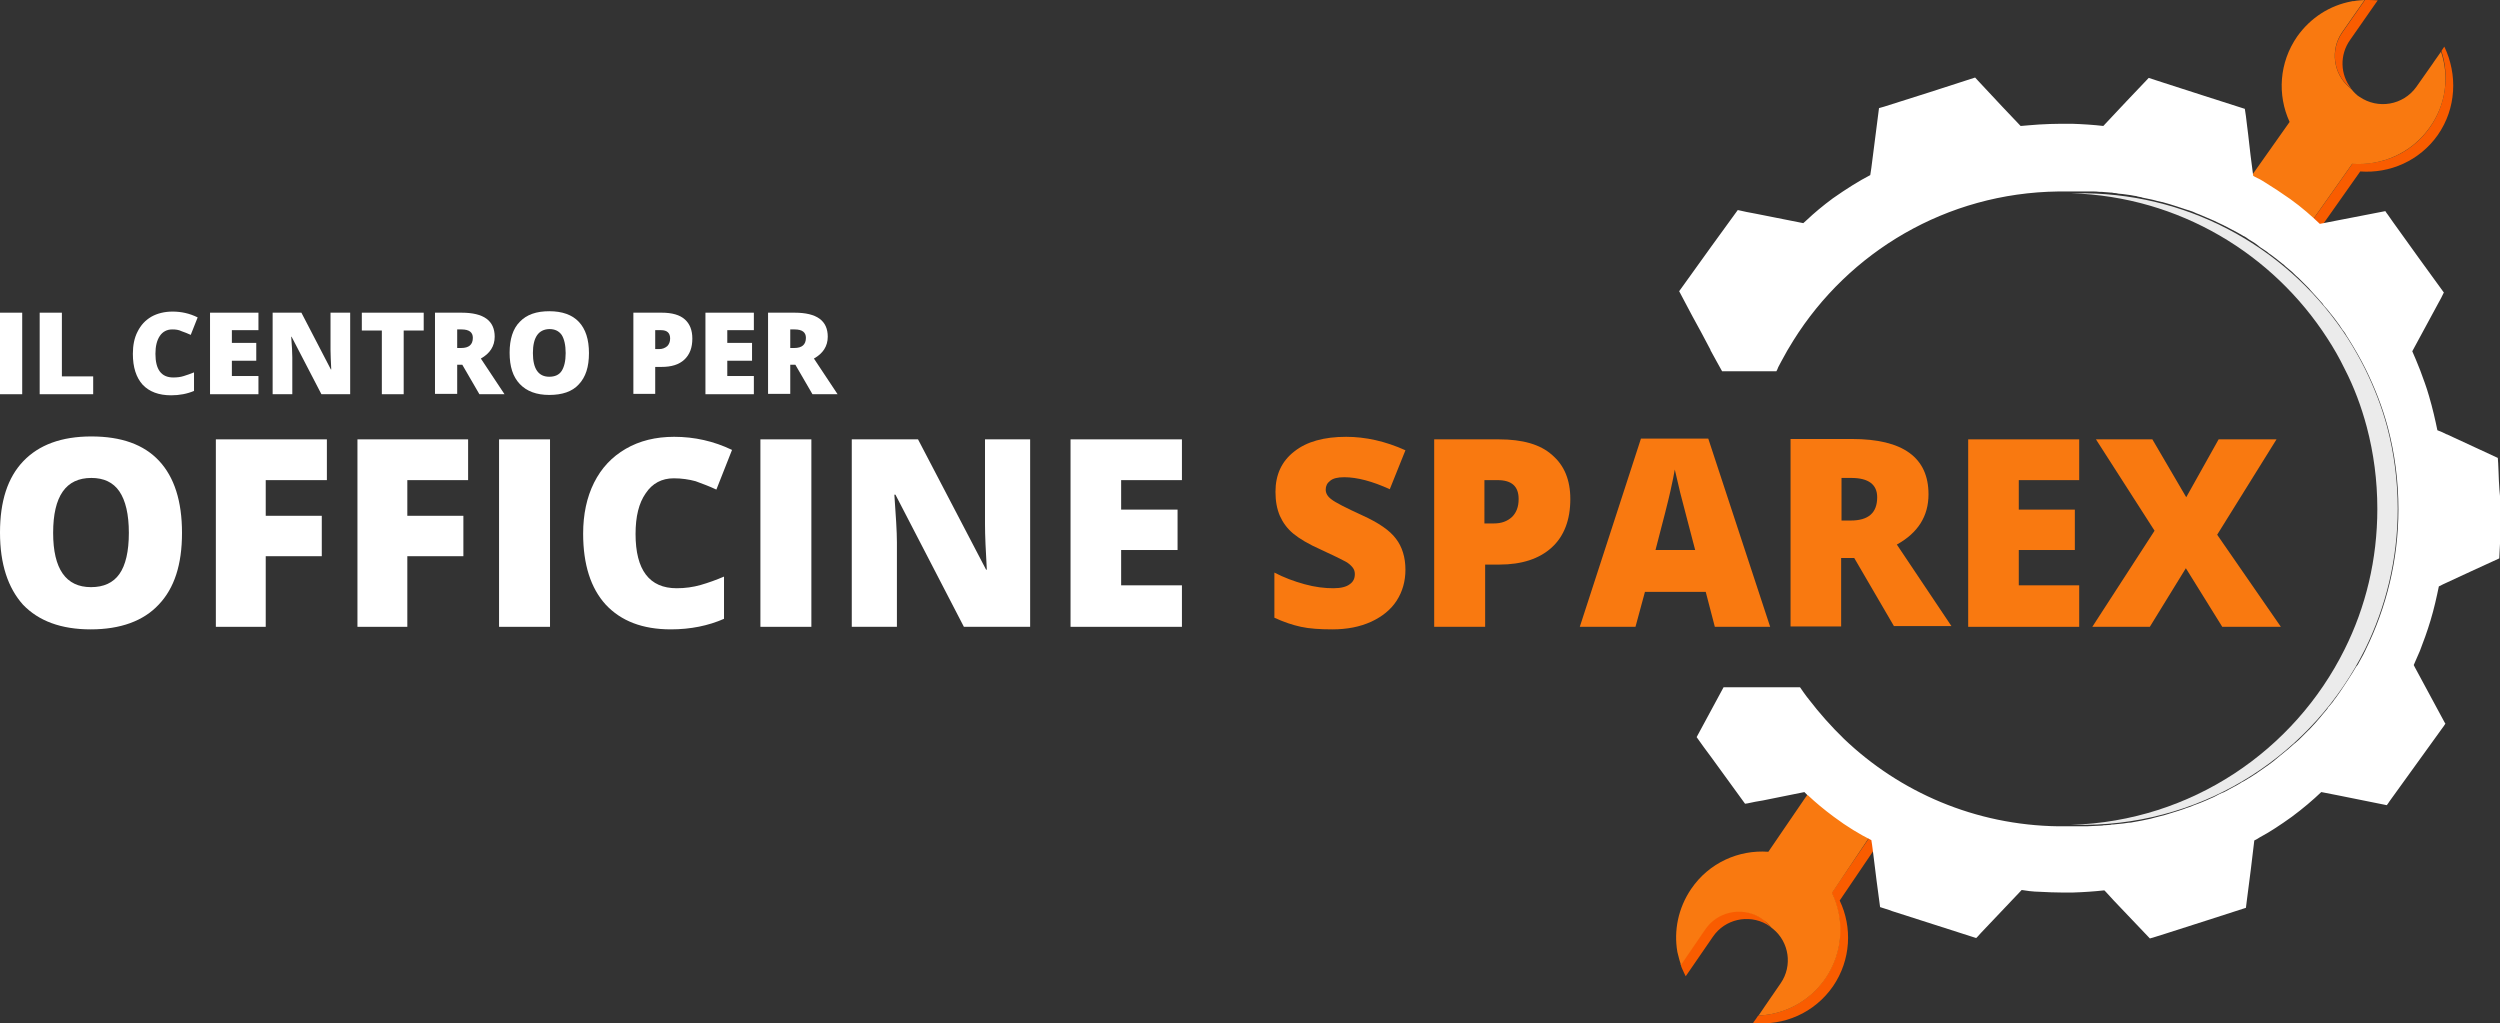 <?xml version="1.0" encoding="utf-8"?>
<!-- Generator: Adobe Illustrator 28.3.0, SVG Export Plug-In . SVG Version: 6.00 Build 0)  -->
<svg version="1.1" xmlns="http://www.w3.org/2000/svg" xmlns:xlink="http://www.w3.org/1999/xlink" x="0px" y="0px"
	 viewBox="0 0 686.8 281.1" style="enable-background:new 0 0 686.8 281.1;" xml:space="preserve">
<rect x="0" y="0" width="686.8" height="281.1" fill="#333333" stroke="none"/>
<style type="text/css">
	.st0{fill:#333333;}
	.st1{opacity:0.75;fill:#333333;}
	.st2{display:none;opacity:0.75;fill:#333333;}
	.st3{display:none;}
	.st4{display:inline;}
	.st5{clip-path:url(#SVGID_00000152236448901704958250000002858594821396241043_);}
	.st6{clip-path:url(#SVGID_00000069371489441063021470000007188302629263912866_);fill:#F95C00;}
	.st7{clip-path:url(#SVGID_00000069371489441063021470000007188302629263912866_);fill:#F97910;}
	.st8{clip-path:url(#SVGID_00000069371489441063021470000007188302629263912866_);fill:#FFFFFF;}
	.st9{clip-path:url(#SVGID_00000069371489441063021470000007188302629263912866_);fill:#EBEBEB;}
	.st10{clip-path:url(#SVGID_00000137830686591169688830000012007719049074482822_);}
	.st11{clip-path:url(#SVGID_00000095299432270355699600000008401760845891745956_);fill:#F95C00;}
	.st12{clip-path:url(#SVGID_00000095299432270355699600000008401760845891745956_);fill:#F97910;}
	.st13{clip-path:url(#SVGID_00000095299432270355699600000008401760845891745956_);fill:#FFFFFF;}
	.st14{clip-path:url(#SVGID_00000095299432270355699600000008401760845891745956_);fill:#EBEBEB;}
	.st15{clip-path:url(#SVGID_00000012446712923749148820000013318524387022380937_);}
	.st16{clip-path:url(#SVGID_00000065033913659228072010000006036346366958887319_);fill:#F95C00;}
	.st17{clip-path:url(#SVGID_00000065033913659228072010000006036346366958887319_);fill:#F97910;}
	.st18{clip-path:url(#SVGID_00000065033913659228072010000006036346366958887319_);fill:#FFFFFF;}
	.st19{clip-path:url(#SVGID_00000065033913659228072010000006036346366958887319_);fill:#EBEBEB;}
	.st20{clip-path:url(#SVGID_00000005976947181068142030000000418563858635230130_);}
	.st21{clip-path:url(#SVGID_00000070825990022122704390000016281346520927274662_);fill:#F95C00;}
	.st22{clip-path:url(#SVGID_00000070825990022122704390000016281346520927274662_);fill:#F97910;}
	.st23{clip-path:url(#SVGID_00000070825990022122704390000016281346520927274662_);fill:#FFFFFF;}
	.st24{clip-path:url(#SVGID_00000070825990022122704390000016281346520927274662_);fill:#EBEBEB;}
	.st25{clip-path:url(#SVGID_00000063632787372716592060000011820810656632084617_);}
	.st26{clip-path:url(#SVGID_00000118380539276012826670000003605391055611905978_);fill:#F95C00;}
	.st27{clip-path:url(#SVGID_00000118380539276012826670000003605391055611905978_);fill:#F97910;}
	.st28{clip-path:url(#SVGID_00000118380539276012826670000003605391055611905978_);fill:#FFFFFF;}
	.st29{clip-path:url(#SVGID_00000118380539276012826670000003605391055611905978_);fill:#EBEBEB;}
	.st30{clip-path:url(#SVGID_00000154397978452263834050000009008374533104954285_);}
	.st31{clip-path:url(#SVGID_00000164482512489488848870000000879588078728443317_);fill:#F95C00;}
	.st32{clip-path:url(#SVGID_00000164482512489488848870000000879588078728443317_);fill:#F97910;}
	.st33{clip-path:url(#SVGID_00000164482512489488848870000000879588078728443317_);fill:#FFFFFF;}
	.st34{clip-path:url(#SVGID_00000164482512489488848870000000879588078728443317_);fill:#EBEBEB;}
	.st35{clip-path:url(#SVGID_00000180358500487112229160000006100431572183953553_);}
	.st36{clip-path:url(#SVGID_00000031174530769063628270000008337741513380937873_);fill:#F95C00;}
	.st37{clip-path:url(#SVGID_00000031174530769063628270000008337741513380937873_);fill:#F97910;}
	.st38{clip-path:url(#SVGID_00000031174530769063628270000008337741513380937873_);fill:#FFFFFF;}
	.st39{clip-path:url(#SVGID_00000031174530769063628270000008337741513380937873_);fill:#EBEBEB;}
	.st40{clip-path:url(#SVGID_00000017487314623285497340000004828870986768241809_);}
	.st41{clip-path:url(#SVGID_00000180343603227117105550000012255700970954166709_);fill:#F95C00;}
	.st42{clip-path:url(#SVGID_00000180343603227117105550000012255700970954166709_);fill:#F97910;}
	.st43{clip-path:url(#SVGID_00000180343603227117105550000012255700970954166709_);fill:#FFFFFF;}
	.st44{clip-path:url(#SVGID_00000180343603227117105550000012255700970954166709_);fill:#EBEBEB;}
	.st45{clip-path:url(#SVGID_00000039842855236390170170000002606898522584991397_);}
	.st46{clip-path:url(#SVGID_00000150087244849425779400000011931755270587141306_);fill:#F95C00;}
	.st47{clip-path:url(#SVGID_00000150087244849425779400000011931755270587141306_);fill:#F97910;}
	.st48{clip-path:url(#SVGID_00000150087244849425779400000011931755270587141306_);fill:#FFFFFF;}
	.st49{clip-path:url(#SVGID_00000150087244849425779400000011931755270587141306_);fill:#EBEBEB;}
	.st50{clip-path:url(#SVGID_00000041994544784699304390000002096075447686687653_);}
	.st51{clip-path:url(#SVGID_00000041265717582110436480000007738818871283292333_);fill:#F95C00;}
	.st52{clip-path:url(#SVGID_00000041265717582110436480000007738818871283292333_);fill:#F97910;}
	.st53{clip-path:url(#SVGID_00000041265717582110436480000007738818871283292333_);fill:#FFFFFF;}
	.st54{clip-path:url(#SVGID_00000041265717582110436480000007738818871283292333_);fill:#EBEBEB;}
	.st55{clip-path:url(#SVGID_00000017482704259804619450000008269071916271168152_);}
	.st56{clip-path:url(#SVGID_00000078003813337628253760000004285826836691271822_);fill:#FFFFFF;}
	.st57{clip-path:url(#SVGID_00000078003813337628253760000004285826836691271822_);fill:#F95C00;}
	.st58{clip-path:url(#SVGID_00000078003813337628253760000004285826836691271822_);fill:#F97910;}
	.st59{clip-path:url(#SVGID_00000078003813337628253760000004285826836691271822_);fill:#EBEBEB;}
	.st60{clip-path:url(#SVGID_00000098206169783078366380000016540720496441661859_);}
	.st61{clip-path:url(#SVGID_00000089575231328188805030000014775976952680574652_);fill:#FFFFFF;}
	.st62{clip-path:url(#SVGID_00000089575231328188805030000014775976952680574652_);fill:#F95C00;}
	.st63{clip-path:url(#SVGID_00000089575231328188805030000014775976952680574652_);fill:#F97910;}
	.st64{clip-path:url(#SVGID_00000089575231328188805030000014775976952680574652_);fill:#EBEBEB;}
	.st65{clip-path:url(#SVGID_00000034770247836855995970000003411825327407933863_);}
	.st66{clip-path:url(#SVGID_00000048498008502249851960000013030500914198533538_);fill:#F95C00;}
	.st67{clip-path:url(#SVGID_00000048498008502249851960000013030500914198533538_);fill:#F97910;}
	.st68{clip-path:url(#SVGID_00000048498008502249851960000013030500914198533538_);fill:#FFFFFF;}
	.st69{clip-path:url(#SVGID_00000048498008502249851960000013030500914198533538_);fill:#EBEBEB;}
	.st70{clip-path:url(#SVGID_00000043425728220425403550000002634212969621422482_);}
	.st71{clip-path:url(#SVGID_00000057124398576679770060000008777325440696806822_);fill:#F95C00;}
	.st72{clip-path:url(#SVGID_00000057124398576679770060000008777325440696806822_);fill:#F97910;}
	.st73{clip-path:url(#SVGID_00000057124398576679770060000008777325440696806822_);fill:#FFFFFF;}
	.st74{clip-path:url(#SVGID_00000057124398576679770060000008777325440696806822_);fill:#EBEBEB;}
	.st75{clip-path:url(#SVGID_00000057858995377919671620000016768989326736973452_);fill:#FFFFFF;}
	.st76{clip-path:url(#SVGID_00000057858995377919671620000016768989326736973452_);}
	.st77{clip-path:url(#SVGID_00000043419648041543060180000005792335563444877985_);fill:#FFFFFF;}
	.st78{clip-path:url(#SVGID_00000043419648041543060180000005792335563444877985_);fill:#F97910;}
	.st79{clip-path:url(#SVGID_00000043419648041543060180000005792335563444877985_);fill:#F95C00;}
	.st80{clip-path:url(#SVGID_00000043419648041543060180000005792335563444877985_);fill:#EBEBEB;}
	.st81{clip-path:url(#SVGID_00000132804956865593387200000014423579108741065114_);fill:#FFFFFF;}
	.st82{clip-path:url(#SVGID_00000132804956865593387200000014423579108741065114_);}
	.st83{clip-path:url(#SVGID_00000173863611003362169740000014997485165454860704_);fill:#FFFFFF;}
	.st84{clip-path:url(#SVGID_00000173863611003362169740000014997485165454860704_);fill:#F97910;}
	.st85{clip-path:url(#SVGID_00000173863611003362169740000014997485165454860704_);fill:#F95C00;}
	.st86{clip-path:url(#SVGID_00000173863611003362169740000014997485165454860704_);fill:#EBEBEB;}
	.st87{clip-path:url(#SVGID_00000078010575352524492470000012018826219838215302_);}
	.st88{clip-path:url(#SVGID_00000029024659851319270400000009577089225740724369_);fill:#FFFFFF;}
	.st89{clip-path:url(#SVGID_00000029024659851319270400000009577089225740724369_);fill:#F97910;}
	.st90{clip-path:url(#SVGID_00000029024659851319270400000009577089225740724369_);fill:#F95C00;}
	.st91{clip-path:url(#SVGID_00000029024659851319270400000009577089225740724369_);fill:#EBEBEB;}
	.st92{clip-path:url(#SVGID_00000074439152952856136820000004713391640626282147_);}
	.st93{clip-path:url(#SVGID_00000000212612211174538690000003030553077414893989_);fill:#FFFFFF;}
	.st94{clip-path:url(#SVGID_00000000212612211174538690000003030553077414893989_);fill:#F97910;}
	.st95{clip-path:url(#SVGID_00000000212612211174538690000003030553077414893989_);fill:#F95C00;}
	.st96{clip-path:url(#SVGID_00000000212612211174538690000003030553077414893989_);fill:#EBEBEB;}
</style>
<g id="Layer_2">
</g>
<g id="Layer_4" class="st3">
</g>
<g id="en">
	<g id="IT-WH-White-Logo-RGB_00000157301444046656908520000005170301391950943647_">
		<g>
			<defs>
				<rect id="SVGID_00000060007668065731690830000015621627967415117954_" y="0" width="686.8" height="281.1"/>
			</defs>
			<clipPath id="SVGID_00000155126707365958325630000002565535532541347006_">
				<use xlink:href="#SVGID_00000060007668065731690830000015621627967415117954_"  style="overflow:visible;"/>
			</clipPath>
			<g style="clip-path:url(#SVGID_00000155126707365958325630000002565535532541347006_);">
				<defs>
					<rect id="SVGID_00000038372737872696601550000017001766093317859718_" y="0" width="686.8" height="281.1"/>
				</defs>
				<clipPath id="SVGID_00000072254888659450925910000018190484143605774725_">
					<use xlink:href="#SVGID_00000038372737872696601550000017001766093317859718_"  style="overflow:visible;"/>
				</clipPath>
				<path style="clip-path:url(#SVGID_00000072254888659450925910000018190484143605774725_);fill:#FFFFFF;" d="M50,146.4
					c0,8.7-2.1,15.2-6.4,19.7c-4.2,4.5-10.5,6.8-18.7,6.8c-8.1,0-14.3-2.3-18.6-6.8C2.2,161.5,0,155,0,146.3
					c0-8.6,2.1-15.1,6.4-19.6c4.3-4.5,10.5-6.8,18.7-6.8c8.2,0,14.4,2.2,18.6,6.7C47.9,131.1,50,137.7,50,146.4 M14.6,146.4
					c0,9.9,3.5,14.9,10.4,14.9c3.5,0,6.1-1.2,7.8-3.6c1.7-2.4,2.6-6.2,2.6-11.3c0-5.1-0.9-8.9-2.6-11.4c-1.7-2.5-4.3-3.7-7.7-3.7
					C18.1,131.3,14.6,136.3,14.6,146.4"/>
				<polygon style="clip-path:url(#SVGID_00000072254888659450925910000018190484143605774725_);fill:#FFFFFF;" points="73,172.2 
					59.3,172.2 59.3,120.7 89.8,120.7 89.8,131.9 73,131.9 73,141.7 88.4,141.7 88.4,152.8 73,152.8 				"/>
				<polygon style="clip-path:url(#SVGID_00000072254888659450925910000018190484143605774725_);fill:#FFFFFF;" points="
					111.9,172.2 98.2,172.2 98.2,120.7 128.6,120.7 128.6,131.9 111.9,131.9 111.9,141.7 127.3,141.7 127.3,152.8 111.9,152.8 				
					"/>
				
					<rect x="137.1" y="120.7" style="clip-path:url(#SVGID_00000072254888659450925910000018190484143605774725_);fill:#FFFFFF;" width="14" height="51.5"/>
				<path style="clip-path:url(#SVGID_00000072254888659450925910000018190484143605774725_);fill:#FFFFFF;" d="M185.1,131.4
					c-3.3,0-5.9,1.4-7.7,4.1c-1.9,2.7-2.8,6.4-2.8,11.2c0,9.9,3.8,14.9,11.3,14.9c2.3,0,4.5-0.3,6.6-0.9c2.1-0.6,4.3-1.4,6.4-2.3
					V170c-4.3,1.9-9.2,2.9-14.6,2.9c-7.8,0-13.7-2.3-17.9-6.8c-4.1-4.5-6.2-11-6.2-19.5c0-5.3,1-10,3-14c2-4,4.9-7.1,8.7-9.3
					c3.8-2.2,8.2-3.3,13.3-3.3c5.6,0,10.9,1.2,15.9,3.6l-4.3,10.9c-1.9-0.9-3.8-1.6-5.7-2.3C189.3,131.7,187.2,131.4,185.1,131.4"/>
				
					<rect x="208.9" y="120.7" style="clip-path:url(#SVGID_00000072254888659450925910000018190484143605774725_);fill:#FFFFFF;" width="14" height="51.5"/>
				<path style="clip-path:url(#SVGID_00000072254888659450925910000018190484143605774725_);fill:#FFFFFF;" d="M283,172.2h-18.2
					L246,135.9h-0.3c0.4,5.7,0.7,10.1,0.7,13.1v23.2H234v-51.5h18.2l18.7,35.8h0.2c-0.3-5.2-0.5-9.4-0.5-12.5v-23.3H283V172.2z"/>
				<polygon style="clip-path:url(#SVGID_00000072254888659450925910000018190484143605774725_);fill:#FFFFFF;" points="
					324.7,172.2 294.1,172.2 294.1,120.7 324.7,120.7 324.7,131.9 308,131.9 308,140 323.5,140 323.5,151.1 308,151.1 308,160.8 
					324.7,160.8 				"/>
				<path style="clip-path:url(#SVGID_00000072254888659450925910000018190484143605774725_);fill:#F97910;" d="M386.1,156.5
					c0,3.2-0.8,6-2.4,8.5c-1.6,2.5-4,4.4-7,5.8c-3.1,1.4-6.6,2.1-10.7,2.1c-3.4,0-6.3-0.2-8.6-0.7c-2.3-0.5-4.7-1.3-7.3-2.5v-12.4
					c2.7,1.4,5.4,2.4,8.3,3.2c2.9,0.8,5.5,1.1,7.9,1.1c2.1,0,3.6-0.4,4.5-1.1c1-0.7,1.4-1.6,1.4-2.8c0-0.7-0.2-1.3-0.6-1.8
					c-0.4-0.5-1-1.1-1.9-1.6c-0.9-0.5-3.1-1.6-6.8-3.3c-3.4-1.5-5.9-3-7.6-4.4c-1.7-1.4-2.9-3.1-3.7-4.9c-0.8-1.9-1.2-4-1.2-6.6
					c0-4.7,1.7-8.4,5.2-11.1c3.4-2.7,8.2-4,14.2-4c5.3,0,10.8,1.2,16.3,3.7l-4.3,10.7c-4.8-2.2-9-3.3-12.5-3.3c-1.8,0-3.1,0.3-3.9,1
					c-0.8,0.6-1.2,1.4-1.2,2.4c0,1,0.5,1.9,1.6,2.7c1,0.8,3.9,2.3,8.5,4.4c4.4,2,7.5,4.1,9.2,6.4
					C385.2,150.2,386.1,153.1,386.1,156.5"/>
				<path style="clip-path:url(#SVGID_00000072254888659450925910000018190484143605774725_);fill:#F97910;" d="M431.4,137.1
					c0,5.7-1.7,10.2-5.1,13.3c-3.4,3.1-8.2,4.7-14.4,4.7h-3.9v17.1H394v-51.5h17.8c6.5,0,11.4,1.4,14.6,4.3
					C429.7,127.8,431.4,131.8,431.4,137.1 M407.9,143.8h2.5c2.1,0,3.7-0.6,5-1.8c1.2-1.2,1.8-2.8,1.8-4.9c0-3.5-1.9-5.2-5.8-5.2
					h-3.6V143.8z"/>
				<path style="clip-path:url(#SVGID_00000072254888659450925910000018190484143605774725_);fill:#F97910;" d="M471.1,172.2
					l-2.5-9.6h-16.7l-2.6,9.6H434l16.8-51.7h18.5l17,51.7H471.1z M465.7,151.1l-2.2-8.4c-0.5-1.9-1.1-4.3-1.9-7.3
					c-0.7-3-1.2-5.1-1.5-6.4c-0.2,1.2-0.6,3.2-1.2,5.9c-0.6,2.7-2,8.2-4.1,16.2H465.7z"/>
				<path style="clip-path:url(#SVGID_00000072254888659450925910000018190484143605774725_);fill:#F97910;" d="M505.8,153.4v18.7
					h-13.9v-51.5h16.9c14,0,21,5.1,21,15.2c0,6-2.9,10.6-8.7,13.8l15,22.4h-15.8l-10.9-18.7H505.8z M505.8,143h2.6
					c4.9,0,7.3-2.1,7.3-6.4c0-3.5-2.4-5.3-7.1-5.3h-2.7V143z"/>
				<polygon style="clip-path:url(#SVGID_00000072254888659450925910000018190484143605774725_);fill:#F97910;" points="
					571.2,172.2 540.7,172.2 540.7,120.7 571.2,120.7 571.2,131.9 554.6,131.9 554.6,140 570,140 570,151.1 554.6,151.1 
					554.6,160.8 571.2,160.8 				"/>
				<polygon style="clip-path:url(#SVGID_00000072254888659450925910000018190484143605774725_);fill:#F97910;" points="
					626.6,172.2 610.5,172.2 600.5,156.1 590.6,172.2 574.8,172.2 591.9,145.8 575.8,120.7 591.3,120.7 600.6,136.6 609.5,120.7 
					625.4,120.7 609.1,146.9 				"/>
				
					<rect y="85.9" style="clip-path:url(#SVGID_00000072254888659450925910000018190484143605774725_);fill:#FFFFFF;" width="6.1" height="22.4"/>
				<polygon style="clip-path:url(#SVGID_00000072254888659450925910000018190484143605774725_);fill:#FFFFFF;" points="10.9,108.3 
					10.9,85.9 17,85.9 17,103.4 25.6,103.4 25.6,108.3 				"/>
				<path style="clip-path:url(#SVGID_00000072254888659450925910000018190484143605774725_);fill:#FFFFFF;" d="M47.3,90.5
					c-1.4,0-2.6,0.6-3.4,1.8c-0.8,1.2-1.2,2.8-1.2,4.9c0,4.3,1.6,6.5,4.9,6.5c1,0,2-0.1,2.9-0.4c0.9-0.3,1.9-0.6,2.8-1v5.1
					c-1.9,0.8-4,1.2-6.3,1.2c-3.4,0-6-1-7.8-2.9c-1.8-2-2.7-4.8-2.7-8.5c0-2.3,0.4-4.4,1.3-6.1c0.9-1.8,2.1-3.1,3.8-4.1
					c1.6-0.9,3.6-1.4,5.8-1.4c2.4,0,4.7,0.5,6.9,1.6l-1.9,4.8c-0.8-0.4-1.7-0.7-2.5-1C49.1,90.6,48.3,90.5,47.3,90.5"/>
				<polygon style="clip-path:url(#SVGID_00000072254888659450925910000018190484143605774725_);fill:#FFFFFF;" points="71,108.3 
					57.7,108.3 57.7,85.9 71,85.9 71,90.7 63.7,90.7 63.7,94.2 70.4,94.2 70.4,99.1 63.7,99.1 63.7,103.3 71,103.3 				"/>
				<path style="clip-path:url(#SVGID_00000072254888659450925910000018190484143605774725_);fill:#FFFFFF;" d="M96.2,108.3h-7.9
					l-8.2-15.8H80c0.2,2.5,0.3,4.4,0.3,5.7v10.1h-5.4V85.9h7.9l8.1,15.6H91c-0.1-2.3-0.2-4.1-0.2-5.4V85.9h5.4V108.3z"/>
				<polygon style="clip-path:url(#SVGID_00000072254888659450925910000018190484143605774725_);fill:#FFFFFF;" points="
					110.9,108.3 104.9,108.3 104.9,90.8 99.4,90.8 99.4,85.9 116.4,85.9 116.4,90.8 110.9,90.8 				"/>
				<path style="clip-path:url(#SVGID_00000072254888659450925910000018190484143605774725_);fill:#FFFFFF;" d="M125.6,100.1v8.1
					h-6.1V85.9h7.3c6.1,0,9.1,2.2,9.1,6.6c0,2.6-1.3,4.6-3.8,6l6.5,9.8h-6.9l-4.7-8.1H125.6z M125.6,95.6h1.1c2.1,0,3.2-0.9,3.2-2.8
					c0-1.5-1-2.3-3.1-2.3h-1.2V95.6z"/>
				<path style="clip-path:url(#SVGID_00000072254888659450925910000018190484143605774725_);fill:#FFFFFF;" d="M161.8,97
					c0,3.8-0.9,6.6-2.8,8.6c-1.8,2-4.6,2.9-8.1,2.9c-3.5,0-6.2-1-8.1-3c-1.9-2-2.8-4.8-2.8-8.6c0-3.7,0.9-6.6,2.8-8.5
					c1.9-2,4.6-2.9,8.1-2.9c3.6,0,6.3,1,8.1,2.9C160.9,90.4,161.8,93.3,161.8,97 M146.4,97c0,4.3,1.5,6.5,4.5,6.5
					c1.5,0,2.7-0.5,3.4-1.6c0.7-1.1,1.1-2.7,1.1-4.9c0-2.2-0.4-3.9-1.1-5c-0.8-1.1-1.9-1.6-3.4-1.6C147.9,90.5,146.4,92.7,146.4,97"
					/>
				<path style="clip-path:url(#SVGID_00000072254888659450925910000018190484143605774725_);fill:#FFFFFF;" d="M190.2,93
					c0,2.5-0.7,4.4-2.2,5.8c-1.5,1.4-3.6,2-6.3,2H180v7.4H174V85.9h7.8c2.8,0,5,0.6,6.4,1.9C189.5,89,190.2,90.7,190.2,93 M180,95.9
					h1.1c0.9,0,1.6-0.3,2.2-0.8c0.5-0.5,0.8-1.2,0.8-2.1c0-1.5-0.8-2.3-2.5-2.3H180V95.9z"/>
				<polygon style="clip-path:url(#SVGID_00000072254888659450925910000018190484143605774725_);fill:#FFFFFF;" points="
					207.1,108.3 193.8,108.3 193.8,85.9 207.1,85.9 207.1,90.7 199.8,90.7 199.8,94.2 206.6,94.2 206.6,99.1 199.8,99.1 
					199.8,103.3 207.1,103.3 				"/>
				<path style="clip-path:url(#SVGID_00000072254888659450925910000018190484143605774725_);fill:#FFFFFF;" d="M217.1,100.1v8.1
					H211V85.9h7.3c6.1,0,9.1,2.2,9.1,6.6c0,2.6-1.3,4.6-3.8,6l6.5,9.8h-6.9l-4.7-8.1H217.1z M217.1,95.6h1.1c2.1,0,3.2-0.9,3.2-2.8
					c0-1.5-1-2.3-3.1-2.3h-1.2V95.6z"/>
				<path style="clip-path:url(#SVGID_00000072254888659450925910000018190484143605774725_);fill:#F95C00;" d="M669.7,37.1
					c-5,7.1-13.2,10.6-21.3,10l-11,15.6c-0.3,0.1-0.6,0.1-0.9,0.2c-0.3-0.2-0.5-0.5-0.8-0.7c-0.8-0.7-1.7-1.5-2.7-2.3
					c-0.2-0.1-0.3-0.2-0.5-0.4c-1.7-1.4-3.6-2.7-5.6-4.1c-3.2-2.2-6.3-3.9-9.1-5.3c0-0.2-0.1-0.4-0.1-0.6l0.3-0.4
					c2.2,1.2,4.5,2.5,6.8,4.1c2,1.4,3.9,2.7,5.6,4.1c0.2,0.1,0.3,0.2,0.5,0.4c1,0.8,1.9,1.5,2.7,2.3c0.3,0.2,0.5,0.5,0.8,0.7
					c0.3-0.1,0.6-0.1,0.9-0.2l11-15.6c8.1,0.7,16.3-2.8,21.3-10c4.4-6.3,5.3-14.1,3.1-20.9l0.8-1.2
					C675.2,20.5,674.8,29.8,669.7,37.1"/>
				<path style="clip-path:url(#SVGID_00000072254888659450925910000018190484143605774725_);fill:#F95C00;" d="M645.9,24.3
					c-0.1-0.1-0.2-0.2-0.3-0.2c-0.1-0.1-0.2-0.1-0.2-0.2c-4.4-3.7-5.3-10.2-1.9-15l6.2-8.9c1.2,0,2.3,0,3.5,0.1L645.6,11
					C642.7,15.1,642.9,20.5,645.9,24.3"/>
				<path style="clip-path:url(#SVGID_00000072254888659450925910000018190484143605774725_);fill:#F97910;" d="M667.5,35
					c-5,7.1-13.2,10.6-21.3,10l-11,15.6c-0.3,0.1-0.6,0.1-0.9,0.2c-0.3-0.2-0.5-0.5-0.8-0.7c-0.8-0.7-1.7-1.5-2.7-2.3
					c-0.1-0.1-0.3-0.2-0.5-0.4c-1.7-1.4-3.6-2.7-5.6-4.1c-2.4-1.6-4.7-2.9-6.8-4.1l1-1.4L629,33.5c-3.4-7.4-2.9-16.3,2.1-23.5
					c3.7-5.2,9-8.5,14.8-9.6c0.3-0.1,0.5-0.1,0.8-0.1c1-0.2,1.9-0.2,2.9-0.3l-6.2,8.9c-3.3,4.8-2.4,11.3,1.9,15
					c0.1,0.1,0.2,0.1,0.2,0.2c0.1,0.1,0.2,0.2,0.3,0.2c0.5,0.6,1,1.2,1.6,1.7c0.1,0.1,0.2,0.1,0.2,0.2c0.2,0.1,0.4,0.3,0.6,0.4
					c5.1,3.5,12,2.3,15.6-2.7l4.5-6.4l0.4-0.6l1.9-2.7C672.9,21,672,28.7,667.5,35"/>
				<path style="clip-path:url(#SVGID_00000072254888659450925910000018190484143605774725_);fill:#F95C00;" d="M505.4,247.4
					c3.5,7.3,3.1,16.3-1.8,23.5c-5.1,7.4-13.6,11-22,10.1l0.8-1.1l0.6-0.9c7.2-0.3,14.1-3.9,18.4-10.2c4.9-7.2,5.3-16.1,1.8-23.5
					l10.7-15.7c0.3,0.2,0.6,0.3,0.9,0.5c0.1,0.1,0.2,0.1,0.3,0.1c0.3,0.2,0.6,0.3,0.9,0.5c0,0.3,0.1,0.6,0.1,0.9L505.4,247.4z"/>
				<path style="clip-path:url(#SVGID_00000072254888659450925910000018190484143605774725_);fill:#F95C00;" d="M486.6,254.8
					c-0.1-0.1-0.3-0.2-0.4-0.3c-0.2-0.1-0.4-0.3-0.6-0.4c-0.1-0.1-0.2-0.1-0.3-0.2c-5-2.8-11.4-1.4-14.7,3.4l-7.5,10.9
					c-0.3-0.6-0.6-1.2-0.9-1.9c-0.2-0.4-0.4-0.9-0.5-1.4l6.7-9.8c3.3-4.8,9.7-6.2,14.7-3.4c0.1,0.1,0.2,0.1,0.3,0.2
					c0.2,0.1,0.4,0.2,0.6,0.4c0.3,0.2,0.6,0.4,0.8,0.6c0,0,0,0,0,0C485.5,253.6,486.1,254.2,486.6,254.8"/>
				<path style="clip-path:url(#SVGID_00000072254888659450925910000018190484143605774725_);fill:#F97910;" d="M503.3,245.3
					c3.5,7.3,3.1,16.3-1.8,23.5c-4.4,6.4-11.3,9.9-18.4,10.2l1.3-1.9l0.4-0.6l4.4-6.4c3.3-4.8,2.3-11.3-2.1-14.9c0,0,0,0,0,0
					c-0.1-0.1-0.3-0.2-0.5-0.4c-0.5-0.6-1-1.2-1.7-1.7c0,0,0,0,0,0c-0.3-0.2-0.5-0.4-0.8-0.6c-0.2-0.1-0.4-0.3-0.6-0.4
					c-0.1-0.1-0.2-0.1-0.3-0.2c-5-2.8-11.4-1.4-14.7,3.4l-6.7,9.8c-0.3-0.9-0.6-1.9-0.8-2.8c-0.1-0.3-0.1-0.5-0.2-0.8
					c-1-5.8,0.2-12,3.8-17.3c4.9-7.2,13.1-10.8,21.2-10.2l9.9-14.5l1.2-1.7c0.2,0,0.4-0.1,0.5-0.1c2.3,2.1,5,4.4,8.2,6.7
					c2,1.4,4,2.7,5.8,3.8c0.2,0.1,0.3,0.2,0.5,0.3c0.7,0.4,1.3,0.8,1.9,1.1L503.3,245.3z"/>
				<path style="clip-path:url(#SVGID_00000072254888659450925910000018190484143605774725_);fill:#FFFFFF;" d="M686.4,129.6
					c0-0.8-0.1-1.6-0.1-2.3c0-0.5-0.1-1-0.1-1.5c-4.5-2.1-9.1-4.2-13.6-6.3c-0.2-0.1-0.4-0.2-0.5-0.2c-0.8-0.4-1.6-0.8-2.5-1.1
					c-0.6-2.9-1.3-6-2.3-9.4c-0.7-2.5-1.6-4.8-2.4-7c-0.1-0.2-0.1-0.3-0.2-0.5c-0.7-1.7-1.3-3.3-2-4.8c2.4-4.4,4.8-8.9,7.2-13.3
					c0.5-0.9,1-1.8,1.4-2.7c0,0,0-0.1,0.1-0.1c-4.7-6.5-9.4-12.9-14-19.4c-0.5-0.7-0.9-1.3-1.4-2c-0.2-0.3-0.5-0.6-0.7-1l-13.4,2.6
					c-1.5,0.3-3.1,0.6-4.6,0.9c-2.3-2.2-4.9-4.5-8.1-6.8c-2.4-1.7-4.7-3.2-6.8-4.5c-0.3-0.2-0.5-0.3-0.8-0.5c-0.5-0.3-1-0.6-1.5-0.8
					c-0.4-0.2-0.8-0.4-1.1-0.6c-0.5-3.8-1-7.6-1.4-11.5c-0.1-0.8-0.2-1.6-0.3-2.4c-0.1-0.8-0.2-1.7-0.3-2.5c-0.1-0.7-0.2-1.3-0.3-2
					c-7.4-2.4-14.8-4.7-22.1-7.1c-1.4-0.5-2.9-0.9-4.3-1.4c-4,4.2-8.1,8.5-12.1,12.8c-0.1,0.2-0.3,0.3-0.4,0.4
					c-2.6-0.3-5.5-0.5-8.6-0.6c-0.9,0-1.8,0-2.7,0h-0.2c-2.1,0-4.2,0.1-6.1,0.2c-1.8,0.1-3.5,0.3-5,0.4c0,0-0.1,0-0.1,0
					c-3.3-3.5-6.6-6.9-9.8-10.4c-0.5-0.5-0.9-1-1.4-1.5c-0.4-0.5-0.9-0.9-1.3-1.4c-8.3,2.7-16.7,5.4-25,8c-0.5,0.1-0.9,0.3-1.4,0.4
					c-0.7,5.5-1.4,10.9-2.1,16.4c-0.1,0.7-0.2,1.4-0.3,2c-3.1,1.6-6.6,3.8-10.3,6.4c-2.7,2-5.1,4-7.1,5.9c-0.3,0.3-0.7,0.6-1,0.9
					c-4.4-0.9-8.7-1.7-13.1-2.6c-1.6-0.3-3.3-0.6-4.9-1c-4.8,6.6-9.6,13.2-14.3,19.8c-0.6,0.8-1.2,1.7-1.8,2.5
					c1.2,2.3,2.4,4.5,3.6,6.8c1.7,3.1,3.4,6.2,5,9.3c0,0,0,0,0,0.1c0.6,1,1.1,2.1,1.7,3.1c0.5,0.9,1,1.8,1.5,2.7h14.9
					c0.2-0.4,0.4-0.7,0.5-1.1c0.3-0.6,0.6-1.1,0.9-1.7c1-1.9,2.1-3.8,3.3-5.7c15.2-24.3,42-40.5,72.7-40.9c0.4,0,0.7,0,1.1,0
					c0.3,0,0.7,0,1,0c0.6,0,1.2,0,1.7,0c0.6,0,1.1,0,1.7,0c0.4,0,0.7,0,1.1,0c0.3,0,0.7,0,1,0c0.4,0,0.7,0,1.1,0c0.3,0,0.5,0,0.8,0
					c0.6,0,1.2,0,1.8,0.1c0.2,0,0.4,0,0.6,0c0.8,0.1,1.7,0.1,2.5,0.2c0.3,0,0.5,0,0.8,0.1c0.5,0,1,0.1,1.4,0.2
					c0.4,0,0.7,0.1,1.1,0.1c0.7,0.1,1.5,0.2,2.2,0.3c0.4,0.1,0.7,0.1,1.1,0.2c0.3,0,0.6,0.1,0.9,0.2c0.2,0,0.3,0.1,0.5,0.1
					c0.3,0,0.5,0.1,0.8,0.2c1.3,0.3,2.7,0.5,4,0.9c0.4,0.1,0.8,0.2,1.3,0.3c0,0,0.1,0,0.1,0c0.7,0.2,1.4,0.4,2.1,0.6
					c0.6,0.2,1.3,0.4,1.9,0.6c0.4,0.1,0.8,0.3,1.2,0.4c0.3,0.1,0.6,0.2,0.9,0.3c0.4,0.1,0.8,0.3,1.3,0.4c0.7,0.2,1.4,0.5,2,0.8
					c0.3,0.1,0.6,0.2,0.8,0.3c1.4,0.6,2.8,1.2,4.2,1.8c0.2,0.1,0.4,0.2,0.6,0.3c0.6,0.3,1.3,0.6,1.9,0.9c0.1,0.1,0.2,0.1,0.4,0.2
					c1.1,0.6,2.3,1.2,3.4,1.8c0.5,0.3,0.9,0.5,1.4,0.8c0.1,0.1,0.3,0.2,0.4,0.2c0.4,0.2,0.8,0.5,1.2,0.8c0.3,0.2,0.5,0.3,0.8,0.5
					c0.7,0.4,1.3,0.8,1.9,1.3c0,0,0.1,0,0.1,0.1c0.4,0.3,0.8,0.6,1.3,0.9c0.2,0.1,0.4,0.3,0.6,0.4c0.3,0.2,0.6,0.4,0.9,0.7
					c0.2,0.1,0.4,0.3,0.6,0.4c1.1,0.8,2.2,1.7,3.2,2.5c0.3,0.2,0.5,0.4,0.8,0.7c0.2,0.2,0.4,0.3,0.6,0.5c0.2,0.2,0.4,0.3,0.6,0.5
					c0.4,0.3,0.7,0.6,1.1,1c0.4,0.4,0.8,0.8,1.3,1.2c0.4,0.4,0.8,0.8,1.2,1.2c0.4,0.4,0.8,0.8,1.2,1.2c0.3,0.3,0.6,0.6,0.9,1
					c0.3,0.4,0.7,0.7,1,1.1c0.3,0.4,0.7,0.7,1,1.1c0.2,0.3,0.5,0.5,0.7,0.8c0.3,0.3,0.6,0.6,0.8,1c0.2,0.3,0.4,0.5,0.7,0.8
					c0.4,0.5,0.9,1,1.3,1.6c0,0,0.1,0.1,0.1,0.1c0.6,0.8,1.3,1.6,1.9,2.5c0.2,0.3,0.5,0.6,0.7,1c0.3,0.5,0.6,0.9,1,1.4
					c0.2,0.3,0.4,0.5,0.5,0.8c0.2,0.4,0.5,0.7,0.7,1.1c1.7,2.7,3.3,5.5,4.7,8.3c2.5,5.1,4.6,10.4,6.1,16c0,0,0,0,0,0
					c1.9,7.2,2.9,14.7,2.9,22.5c0,13.9-3.3,27-9,38.6c-0.1,0.3-0.3,0.6-0.4,0.8c-0.1,0.3-0.3,0.6-0.4,0.8c-0.4,0.7-0.8,1.5-1.2,2.2
					c-0.1,0.2-0.2,0.4-0.4,0.6c0,0,0,0.1-0.1,0.1c-0.1,0.1-0.1,0.2-0.2,0.3c-0.3,0.5-0.6,1-0.9,1.5c-0.8,1.3-1.6,2.5-2.4,3.7
					c-0.3,0.5-0.7,1-1,1.5c-0.4,0.6-0.8,1.1-1.2,1.7c-0.3,0.4-0.6,0.7-0.8,1.1c-0.2,0.2-0.3,0.4-0.5,0.6c-0.2,0.2-0.3,0.4-0.5,0.6
					c-0.2,0.2-0.4,0.4-0.5,0.7c-0.5,0.6-1.1,1.3-1.6,1.9c-0.1,0.2-0.3,0.3-0.4,0.5c-0.4,0.5-0.9,1-1.3,1.5c-0.4,0.5-0.9,0.9-1.3,1.4
					c-0.2,0.2-0.4,0.5-0.7,0.7c-0.2,0.2-0.4,0.4-0.7,0.7c-0.4,0.4-0.9,0.9-1.3,1.3c-0.4,0.4-0.8,0.8-1.2,1.1
					c-0.2,0.2-0.4,0.4-0.6,0.5c-0.6,0.5-1.2,1.1-1.8,1.6c-0.2,0.1-0.3,0.3-0.5,0.4c-0.5,0.4-1.1,0.9-1.6,1.3
					c-0.2,0.2-0.4,0.3-0.6,0.5c-0.2,0.2-0.4,0.3-0.6,0.5c-0.2,0.2-0.4,0.3-0.6,0.5c-0.4,0.3-0.8,0.6-1.2,0.9c-0.3,0.2-0.6,0.5-1,0.7
					c-0.6,0.4-1.1,0.8-1.7,1.2c-0.3,0.2-0.5,0.3-0.7,0.5c-0.3,0.2-0.5,0.3-0.8,0.5c-0.5,0.3-1,0.7-1.6,1c-0.5,0.3-1,0.6-1.5,0.9
					c0,0,0,0-0.1,0c-0.2,0.1-0.4,0.3-0.6,0.4c-0.4,0.2-0.8,0.5-1.2,0.7l-0.6,0.3c-0.7,0.4-1.5,0.8-2.2,1.2c-0.3,0.2-0.6,0.3-0.9,0.4
					c-0.7,0.3-1.3,0.6-2,1c-0.4,0.2-0.8,0.4-1.1,0.5c-0.7,0.3-1.5,0.7-2.3,1c-0.3,0.1-0.7,0.3-1,0.4c-0.9,0.3-1.8,0.7-2.6,1
					c-0.3,0.1-0.6,0.2-0.9,0.3c-0.3,0.1-0.5,0.2-0.8,0.3c-0.4,0.1-0.8,0.3-1.2,0.4c-1,0.3-1.9,0.6-2.9,0.9c-0.3,0.1-0.7,0.2-1,0.3
					c-1,0.3-2.1,0.5-3.1,0.8c-0.2,0.1-0.5,0.1-0.7,0.2c-1.7,0.4-3.4,0.7-5.1,1c-0.3,0.1-0.6,0.1-0.9,0.1c-1.1,0.2-2.3,0.3-3.4,0.4
					c-0.3,0-0.6,0.1-0.9,0.1c-0.1,0-0.1,0-0.2,0c-0.2,0-0.4,0-0.6,0.1c-0.5,0-1,0.1-1.4,0.1c-0.3,0-0.6,0-0.9,0.1
					c-1.4,0.1-2.8,0.1-4.3,0.2c-0.3,0-0.7,0-1,0c-0.4,0-0.8,0-1.1,0c-0.6,0-1.2,0-1.8,0c-0.6,0-1.1,0-1.7,0c-0.3,0-0.7,0-1,0
					c-0.4,0-0.8,0-1.1,0c-22.9-0.3-43.6-9.4-58.9-24c-3.5-3.4-6.7-7-9.7-10.9c-0.1-0.2-0.3-0.4-0.4-0.5c-0.7-0.9-1.3-1.8-2-2.8h-21
					c-2.5,4.6-4.9,9.1-7.4,13.7c1.3,1.8,2.6,3.7,4,5.5c3.1,4.3,6.2,8.5,9.3,12.8c0.2,0,0.5-0.1,0.7-0.1c1.4-0.3,2.8-0.6,4.2-0.8
					c3.8-0.8,7.6-1.5,11.4-2.3c0.2,0.2,0.5,0.5,0.7,0.7c0.1,0.1,0.2,0.2,0.3,0.2c2,1.9,4.4,3.9,7.1,5.9c3.6,2.7,7.1,4.8,10.3,6.4
					c0.1,0.4,0.1,0.9,0.2,1.3c0.1,0.8,0.2,1.5,0.3,2.3c0.6,4.9,1.2,9.8,1.9,14.8c0.8,0.3,1.7,0.5,2.5,0.8c0.3,0.1,0.5,0.2,0.8,0.3
					c7.7,2.5,15.4,4.9,23.1,7.4c0.1-0.1,0.2-0.2,0.4-0.4c0.3-0.3,0.6-0.7,0.9-1c3.7-3.9,7.5-7.9,11.2-11.8c0.5,0.1,0.9,0.1,1.4,0.2
					c0.2,0,0.5,0.1,0.7,0.1c1,0.1,2,0.2,3,0.2c1.9,0.1,4,0.2,6.1,0.2h0.2c0.9,0,1.8,0,2.6,0h0c3.1-0.1,6-0.3,8.7-0.6
					c0.1,0.1,0.2,0.2,0.2,0.2c0.1,0.1,0.1,0.1,0.2,0.2c0.7,0.8,1.5,1.6,2.2,2.4c3.3,3.5,6.6,6.9,9.9,10.4c0,0,0.1,0,0.1,0
					c0.2-0.1,0.4-0.1,0.7-0.2c1.2-0.4,2.3-0.7,3.5-1.1c7.4-2.4,14.8-4.7,22.1-7.1c0.1-0.8,0.2-1.6,0.3-2.4c0.7-5.4,1.4-10.7,2-16.1
					c0.5-0.2,0.9-0.5,1.4-0.8c2.8-1.5,5.7-3.4,8.9-5.7c3.1-2.3,5.8-4.6,8.1-6.8c1.5,0.3,3.1,0.6,4.6,0.9c4.5,0.9,8.9,1.8,13.4,2.7
					c0.2-0.3,0.5-0.6,0.7-1c4.8-6.7,9.7-13.4,14.5-20.1c0.3-0.4,0.6-0.8,0.9-1.3c-0.1-0.1-0.1-0.2-0.2-0.3
					c-2.7-5.1-5.5-10.1-8.2-15.2c-0.1-0.2-0.2-0.4-0.3-0.6c0.6-1.3,1.1-2.6,1.7-3.9c1-2.6,2-5.3,2.9-8.3c1-3.3,1.7-6.5,2.3-9.4
					c0.4-0.2,0.8-0.4,1.2-0.6v0c5.1-2.4,10.2-4.7,15.4-7.1c0-0.7,0.1-1.4,0.1-2.1c0.2-3.7,0.4-7.3,0.5-11c0-0.2,0-0.4,0-0.6v0
					C686.7,136.2,686.5,132.9,686.4,129.6"/>
				<path style="clip-path:url(#SVGID_00000072254888659450925910000018190484143605774725_);fill:#EBEBEB;" d="M658.7,139.8
					c0,13.9-3.3,27-9,38.6c-14.1,28.3-43.1,47.9-76.8,48.2c-0.3,0-0.7,0-1,0c-0.4,0-0.8,0-1.1,0c-0.6,0-1.2,0-1.8,0
					c33-1,61.3-20.4,75.1-48.2c5.8-11.6,9-24.7,9-38.6c0-7.8-1-15.3-2.9-22.5c0,0,0,0,0,0c-1.5-5.6-3.5-11-6.1-16
					c-1.4-2.9-3-5.7-4.7-8.3c-15-23.3-40.8-39-70.3-39.9c0.6,0,1.1,0,1.7,0c0.4,0,0.7,0,1.1,0c0.3,0,0.7,0,1,0
					c30.3,0.4,56.8,16.2,72.1,39.9c1.7,2.7,3.3,5.5,4.7,8.3c2.5,5.1,4.6,10.4,6.1,16c0,0,0,0,0,0
					C657.7,124.5,658.7,132.1,658.7,139.8"/>
			</g>
		</g>
	</g>
</g>
</svg>
